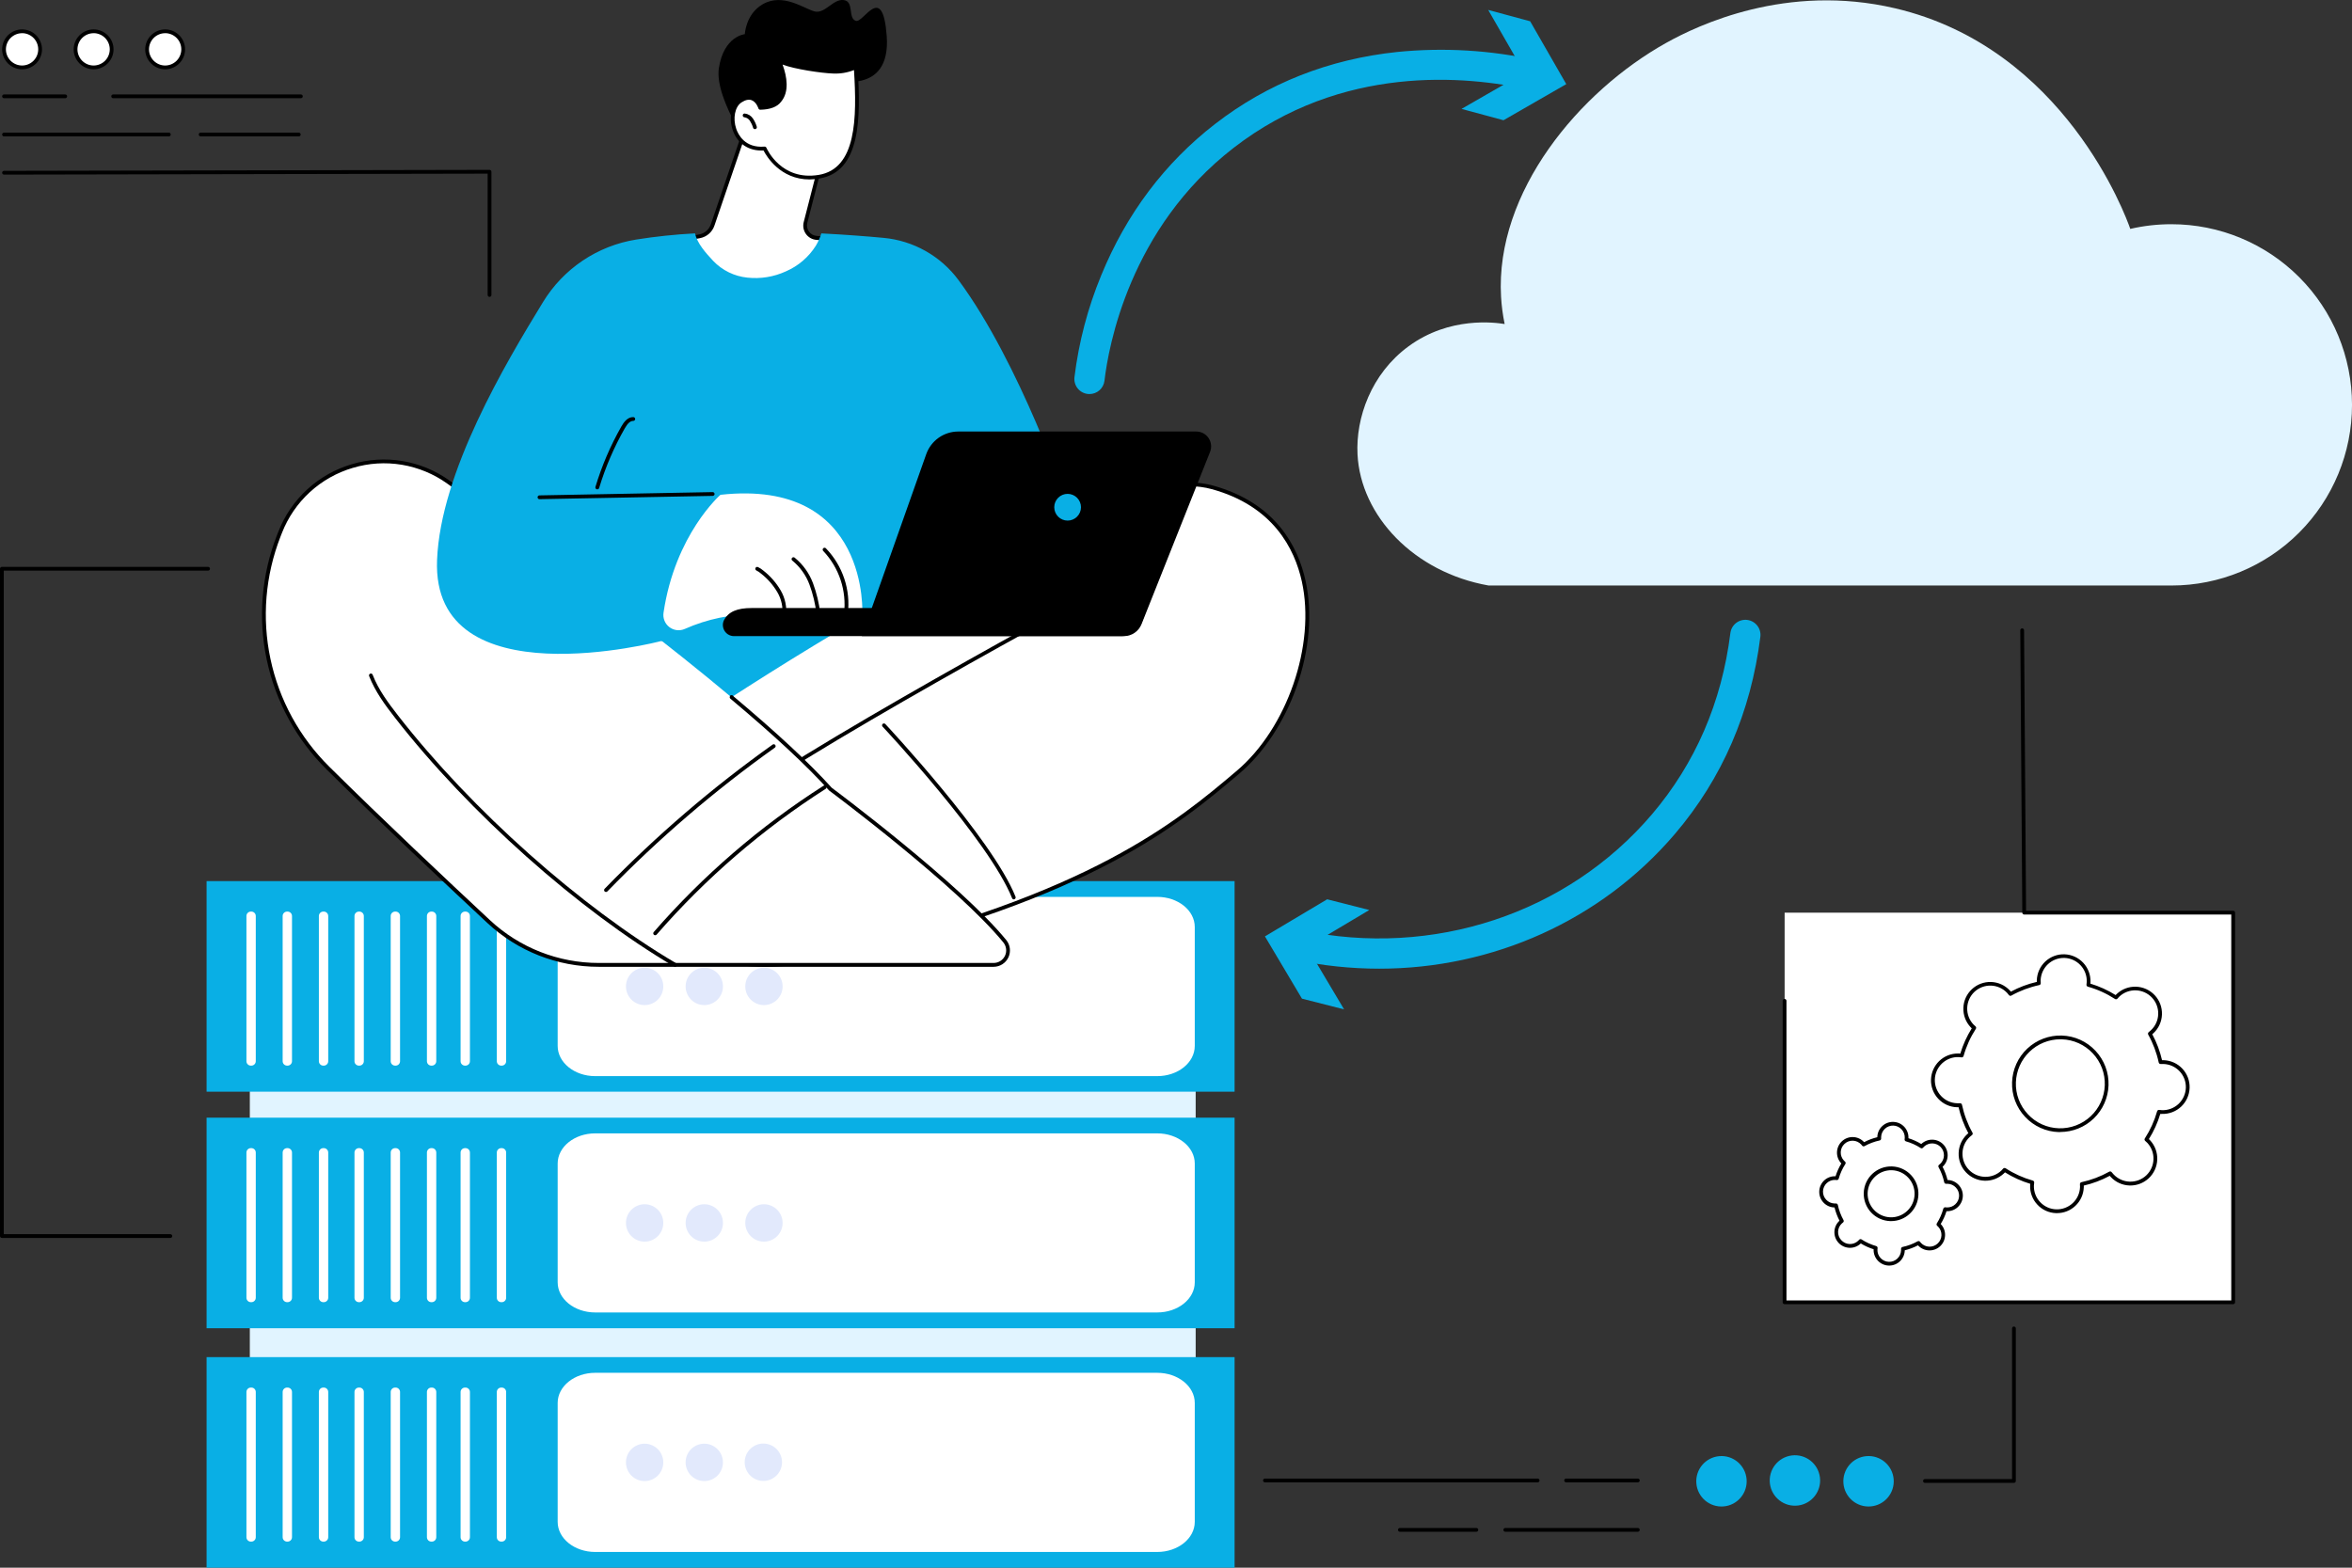 <svg width="711" height="474" viewBox="0 0 711 474" fill="none" xmlns="http://www.w3.org/2000/svg">
<rect x="0" y="0" width="711" height="474" fill="#333333" stroke="none"/>
<g clip-path="url(#clip0_61_1457)">
<path d="M425.796 104.713C438.252 95.572 452.044 97.52 454.852 97.972C454.286 95.249 453.921 92.488 453.762 89.711C451.964 58.05 477.38 27.622 503.737 12.934C513.227 7.644 540.058 -5.205 572.908 2.514C624.145 14.551 642.679 65.471 643.974 69.207C648.064 68.259 652.25 67.785 656.448 67.796C670.918 67.796 684.795 73.551 695.026 83.794C705.258 94.038 711.006 107.931 711.006 122.418C711.005 136.903 705.255 150.795 695.024 161.037C684.793 171.28 670.917 177.034 656.448 177.034H449.996C427.399 173.035 411.307 155.936 410.371 137.369C409.824 126.394 414.446 113.026 425.796 104.713Z" fill="#E1F4FF"/>
<path d="M361.446 323.303H75.522V453.273H361.446V323.303Z" fill="#E1F4FF"/>
<path d="M373.212 266.407H62.449V330.078H373.212V266.407Z" fill="#09AFE5"/>
<path d="M349.817 271.178H179.93C173.653 271.178 168.58 275.257 168.58 280.284V316.236C168.58 321.269 173.658 325.377 179.93 325.377H349.817C356.093 325.377 361.172 321.298 361.172 316.236V280.284C361.172 275.24 356.088 271.178 349.817 271.178Z" fill="white"/>
<path d="M194.869 303.896C197.985 303.896 200.512 301.366 200.512 298.246C200.512 295.125 197.985 292.596 194.869 292.596C191.752 292.596 189.225 295.125 189.225 298.246C189.225 301.366 191.752 303.896 194.869 303.896Z" fill="#E2E9FC"/>
<path d="M212.906 303.896C216.023 303.896 218.55 301.366 218.55 298.246C218.55 295.125 216.023 292.596 212.906 292.596C209.789 292.596 207.263 295.125 207.263 298.246C207.263 301.366 209.789 303.896 212.906 303.896Z" fill="#E2E9FC"/>
<path d="M230.938 303.896C234.055 303.896 236.581 301.366 236.581 298.246C236.581 295.125 234.055 292.596 230.938 292.596C227.821 292.596 225.294 295.125 225.294 298.246C225.294 301.366 227.821 303.896 230.938 303.896Z" fill="#E2E9FC"/>
<path d="M75.984 275.623H75.83C75.093 275.623 74.495 276.222 74.495 276.96V320.864C74.495 321.602 75.093 322.201 75.83 322.201H75.984C76.722 322.201 77.32 321.602 77.32 320.864V276.96C77.32 276.222 76.722 275.623 75.984 275.623Z" fill="white"/>
<path d="M86.935 275.623H86.781C86.043 275.623 85.446 276.222 85.446 276.96V320.864C85.446 321.602 86.043 322.201 86.781 322.201H86.935C87.672 322.201 88.27 321.602 88.27 320.864V276.96C88.27 276.222 87.672 275.623 86.935 275.623Z" fill="white"/>
<path d="M97.885 275.623H97.731C96.994 275.623 96.396 276.222 96.396 276.96V320.864C96.396 321.602 96.994 322.201 97.731 322.201H97.885C98.623 322.201 99.22 321.602 99.22 320.864V276.96C99.22 276.222 98.623 275.623 97.885 275.623Z" fill="white"/>
<path d="M108.647 275.623H108.493C107.756 275.623 107.158 276.222 107.158 276.96V320.864C107.158 321.602 107.756 322.201 108.493 322.201H108.647C109.384 322.201 109.982 321.602 109.982 320.864V276.96C109.982 276.222 109.384 275.623 108.647 275.623Z" fill="white"/>
<path d="M119.597 275.623H119.443C118.706 275.623 118.108 276.222 118.108 276.96V320.864C118.108 321.602 118.706 322.201 119.443 322.201H119.597C120.335 322.201 120.933 321.602 120.933 320.864V276.96C120.933 276.222 120.335 275.623 119.597 275.623Z" fill="white"/>
<path d="M130.548 275.623H130.394C129.656 275.623 129.058 276.222 129.058 276.96V320.864C129.058 321.602 129.656 322.201 130.394 322.201H130.548C131.285 322.201 131.883 321.602 131.883 320.864V276.96C131.883 276.222 131.285 275.623 130.548 275.623Z" fill="white"/>
<path d="M140.722 275.623H140.568C139.83 275.623 139.233 276.222 139.233 276.96V320.864C139.233 321.602 139.83 322.201 140.568 322.201H140.722C141.459 322.201 142.057 321.602 142.057 320.864V276.96C142.057 276.222 141.459 275.623 140.722 275.623Z" fill="white"/>
<path d="M151.672 275.623H151.518C150.781 275.623 150.183 276.222 150.183 276.96V320.864C150.183 321.602 150.781 322.201 151.518 322.201H151.672C152.41 322.201 153.008 321.602 153.008 320.864V276.96C153.008 276.222 152.41 275.623 151.672 275.623Z" fill="white"/>
<path d="M373.212 337.934H62.449V401.605H373.212V337.934Z" fill="#09AFE5"/>
<path d="M349.817 342.682H179.93C173.653 342.682 168.58 346.761 168.58 351.822V387.723C168.58 392.75 173.658 396.829 179.93 396.829H349.817C356.093 396.829 361.172 392.75 361.172 387.723V351.794C361.172 346.761 356.088 342.682 349.817 342.682Z" fill="white"/>
<path d="M194.869 375.416C197.985 375.416 200.512 372.887 200.512 369.766C200.512 366.646 197.985 364.116 194.869 364.116C191.752 364.116 189.225 366.646 189.225 369.766C189.225 372.887 191.752 375.416 194.869 375.416Z" fill="#E2E9FC"/>
<path d="M212.906 375.416C216.023 375.416 218.55 372.887 218.55 369.766C218.55 366.646 216.023 364.116 212.906 364.116C209.789 364.116 207.263 366.646 207.263 369.766C207.263 372.887 209.789 375.416 212.906 375.416Z" fill="#E2E9FC"/>
<path d="M230.938 375.416C234.055 375.416 236.581 372.887 236.581 369.766C236.581 366.646 234.055 364.116 230.938 364.116C227.821 364.116 225.294 366.646 225.294 369.766C225.294 372.887 227.821 375.416 230.938 375.416Z" fill="#E2E9FC"/>
<path d="M75.984 347.144H75.83C75.093 347.144 74.495 347.742 74.495 348.48V392.385C74.495 393.123 75.093 393.721 75.83 393.721H75.984C76.722 393.721 77.32 393.123 77.32 392.385V348.48C77.32 347.742 76.722 347.144 75.984 347.144Z" fill="white"/>
<path d="M86.935 347.144H86.781C86.043 347.144 85.446 347.742 85.446 348.48V392.385C85.446 393.123 86.043 393.721 86.781 393.721H86.935C87.672 393.721 88.27 393.123 88.27 392.385V348.48C88.27 347.742 87.672 347.144 86.935 347.144Z" fill="white"/>
<path d="M97.885 347.144H97.731C96.994 347.144 96.396 347.742 96.396 348.48V392.385C96.396 393.123 96.994 393.721 97.731 393.721H97.885C98.623 393.721 99.22 393.123 99.22 392.385V348.48C99.22 347.742 98.623 347.144 97.885 347.144Z" fill="white"/>
<path d="M108.647 347.144H108.493C107.756 347.144 107.158 347.742 107.158 348.48V392.385C107.158 393.123 107.756 393.721 108.493 393.721H108.647C109.384 393.721 109.982 393.123 109.982 392.385V348.48C109.982 347.742 109.384 347.144 108.647 347.144Z" fill="white"/>
<path d="M119.597 347.144H119.443C118.706 347.144 118.108 347.742 118.108 348.48V392.385C118.108 393.123 118.706 393.721 119.443 393.721H119.597C120.335 393.721 120.933 393.123 120.933 392.385V348.48C120.933 347.742 120.335 347.144 119.597 347.144Z" fill="white"/>
<path d="M130.548 347.144H130.394C129.656 347.144 129.058 347.742 129.058 348.48V392.385C129.058 393.123 129.656 393.721 130.394 393.721H130.548C131.285 393.721 131.883 393.123 131.883 392.385V348.48C131.883 347.742 131.285 347.144 130.548 347.144Z" fill="white"/>
<path d="M140.722 347.144H140.568C139.83 347.144 139.233 347.742 139.233 348.48V392.385C139.233 393.123 139.83 393.721 140.568 393.721H140.722C141.459 393.721 142.057 393.123 142.057 392.385V348.48C142.057 347.742 141.459 347.144 140.722 347.144Z" fill="white"/>
<path d="M151.672 347.144H151.518C150.781 347.144 150.183 347.742 150.183 348.48V392.385C150.183 393.123 150.781 393.721 151.518 393.721H151.672C152.41 393.721 153.008 393.123 153.008 392.385V348.48C153.008 347.742 152.41 347.144 151.672 347.144Z" fill="white"/>
<path d="M373.212 410.329H62.449V474H373.212V410.329Z" fill="#09AFE5"/>
<path d="M349.817 415.076H179.93C173.653 415.076 168.58 419.155 168.58 424.188V460.14C168.58 465.168 173.658 469.247 179.93 469.247H349.817C356.093 469.247 361.172 465.168 361.172 460.14V424.188C361.172 419.144 356.088 415.076 349.817 415.076Z" fill="white"/>
<path d="M197.027 447.38C199.906 446.186 201.274 442.881 200.081 439.998C198.888 437.115 195.587 435.746 192.707 436.94C189.828 438.134 188.46 441.44 189.653 444.323C190.846 447.206 194.147 448.575 197.027 447.38Z" fill="#E2E9FC"/>
<path d="M215.061 447.379C217.941 446.185 219.308 442.88 218.115 439.997C216.923 437.114 213.622 435.745 210.742 436.939C207.862 438.133 206.495 441.439 207.688 444.322C208.88 447.205 212.182 448.574 215.061 447.379Z" fill="#E2E9FC"/>
<path d="M236.251 443.416C236.967 440.379 235.088 437.336 232.055 436.619C229.021 435.902 225.982 437.783 225.266 440.82C224.55 443.857 226.428 446.9 229.462 447.617C232.495 448.334 235.535 446.453 236.251 443.416Z" fill="#E2E9FC"/>
<path d="M75.984 419.538H75.83C75.093 419.538 74.495 420.137 74.495 420.875V464.779C74.495 465.517 75.093 466.116 75.83 466.116H75.984C76.722 466.116 77.32 465.517 77.32 464.779V420.875C77.32 420.137 76.722 419.538 75.984 419.538Z" fill="white"/>
<path d="M86.935 419.538H86.781C86.043 419.538 85.446 420.137 85.446 420.875V464.779C85.446 465.517 86.043 466.116 86.781 466.116H86.935C87.672 466.116 88.27 465.517 88.27 464.779V420.875C88.27 420.137 87.672 419.538 86.935 419.538Z" fill="white"/>
<path d="M97.885 419.538H97.731C96.994 419.538 96.396 420.137 96.396 420.875V464.779C96.396 465.517 96.994 466.116 97.731 466.116H97.885C98.623 466.116 99.22 465.517 99.22 464.779V420.875C99.22 420.137 98.623 419.538 97.885 419.538Z" fill="white"/>
<path d="M108.647 419.538H108.493C107.756 419.538 107.158 420.137 107.158 420.875V464.779C107.158 465.517 107.756 466.116 108.493 466.116H108.647C109.384 466.116 109.982 465.517 109.982 464.779V420.875C109.982 420.137 109.384 419.538 108.647 419.538Z" fill="white"/>
<path d="M119.597 419.538H119.443C118.706 419.538 118.108 420.137 118.108 420.875V464.779C118.108 465.517 118.706 466.116 119.443 466.116H119.597C120.335 466.116 120.933 465.517 120.933 464.779V420.875C120.933 420.137 120.335 419.538 119.597 419.538Z" fill="white"/>
<path d="M130.548 419.538H130.394C129.656 419.538 129.058 420.137 129.058 420.875V464.779C129.058 465.517 129.656 466.116 130.394 466.116H130.548C131.285 466.116 131.883 465.517 131.883 464.779V420.875C131.883 420.137 131.285 419.538 130.548 419.538Z" fill="white"/>
<path d="M140.722 419.538H140.568C139.83 419.538 139.233 420.137 139.233 420.875V464.779C139.233 465.517 139.83 466.116 140.568 466.116H140.722C141.459 466.116 142.057 465.517 142.057 464.779V420.875C142.057 420.137 141.459 419.538 140.722 419.538Z" fill="white"/>
<path d="M151.672 419.538H151.518C150.781 419.538 150.183 420.137 150.183 420.875V464.779C150.183 465.517 150.781 466.116 151.518 466.116H151.672C152.41 466.116 153.008 465.517 153.008 464.779V420.875C153.008 420.137 152.41 419.538 151.672 419.538Z" fill="white"/>
<path d="M251.874 24.097C251.874 24.097 269.415 29.182 268.052 10.878C266.825 -5.581 261.067 7.021 258.739 6.307C256.228 5.519 258.3 0.451 255.058 0.023C251.817 -0.406 249.421 4.268 246.237 3.451C243.052 2.634 236.696 -2.262 230.55 1.291C225.414 4.262 225.158 10.329 225.158 10.329C225.158 10.329 218.784 10.9 217.312 20.613C215.839 30.325 229.049 48.372 229.049 48.372L251.874 24.097Z" fill="black"/>
<path d="M224.781 40.648L215.428 68.036C215.137 68.9 214.624 69.672 213.94 70.274C213.255 70.876 212.424 71.286 211.531 71.463L207.365 72.275C207.365 72.275 218.207 95.818 236.467 91.876C254.727 87.934 250.705 72.275 250.705 72.275L246.841 71.961C246.298 71.917 245.771 71.755 245.298 71.486C244.824 71.217 244.414 70.847 244.098 70.403C243.782 69.959 243.568 69.451 243.469 68.915C243.37 68.378 243.389 67.827 243.526 67.299L247.863 50.468C247.863 50.468 230.156 36.163 224.781 40.648Z" fill="white"/>
<path d="M232.388 92.858C216.41 92.858 206.949 72.709 206.846 72.486C206.809 72.408 206.789 72.323 206.789 72.237C206.789 72.151 206.809 72.066 206.846 71.989C206.885 71.911 206.942 71.844 207.011 71.791C207.08 71.739 207.16 71.703 207.246 71.686L211.411 70.875C212.202 70.718 212.938 70.357 213.546 69.826C214.154 69.296 214.612 68.616 214.875 67.853L224.227 40.43C224.262 40.332 224.324 40.245 224.404 40.179C230.076 35.454 247.452 49.371 248.188 49.965C248.27 50.033 248.332 50.122 248.367 50.223C248.401 50.324 248.406 50.433 248.382 50.537L244.045 67.367C243.93 67.815 243.913 68.283 243.997 68.738C244.081 69.192 244.263 69.624 244.53 70.001C244.798 70.377 245.145 70.69 245.546 70.918C245.947 71.146 246.393 71.283 246.853 71.32L250.716 71.629C250.835 71.638 250.947 71.685 251.038 71.762C251.13 71.838 251.194 71.942 251.224 72.057C251.292 72.326 252.85 78.644 249.307 84.397C246.841 88.397 242.55 91.064 236.553 92.356C235.187 92.672 233.79 92.841 232.388 92.858ZM208.21 72.663C210.133 76.411 220.439 94.721 236.325 91.287C242.031 90.059 246.054 87.551 248.342 83.86C251.155 79.29 250.482 74.234 250.208 72.806L246.784 72.526C246.159 72.476 245.551 72.289 245.005 71.98C244.459 71.67 243.987 71.244 243.623 70.732C243.259 70.219 243.011 69.633 242.896 69.014C242.782 68.396 242.804 67.759 242.961 67.15L247.195 50.657C242.202 46.657 229.432 37.894 225.266 40.996L215.965 68.224C215.641 69.18 215.071 70.033 214.311 70.696C213.551 71.359 212.63 71.809 211.64 72L208.21 72.663Z" fill="black"/>
<path d="M231.155 44.904C231.155 44.904 235.72 55.387 247.56 53.473C259.401 51.559 259.732 36.414 258.67 20.338C256.536 21.352 254.181 21.81 251.823 21.669C246.687 21.509 235.965 19.447 235.463 18.241C237.392 22.812 238.128 27.451 235.72 30.358C234.773 31.627 232.992 32.547 229.842 32.598C229.842 32.598 228.336 27.565 223.856 30.49C219.377 33.415 221.06 45.743 231.155 44.904Z" fill="white"/>
<path d="M244.724 54.256C235.868 54.256 231.691 47.207 230.812 45.498C226.367 45.733 222.909 43.447 221.505 39.351C220.227 35.615 221.1 31.604 223.537 30.016C225.032 29.039 226.39 28.771 227.617 29.216C229.129 29.788 229.9 31.279 230.225 32.022C232.65 31.919 234.345 31.244 235.252 30.022C237.757 26.994 236.456 22.075 234.927 18.476C234.897 18.407 234.881 18.332 234.88 18.256C234.878 18.181 234.893 18.106 234.921 18.036C234.949 17.966 234.99 17.902 235.043 17.848C235.096 17.794 235.16 17.751 235.229 17.722C235.368 17.663 235.525 17.662 235.666 17.718C235.806 17.775 235.918 17.885 235.977 18.025C236.724 18.882 246.51 20.921 251.829 21.087C254.097 21.22 256.363 20.782 258.419 19.813C258.502 19.769 258.594 19.746 258.688 19.746C258.781 19.746 258.873 19.769 258.956 19.813C259.037 19.86 259.106 19.926 259.156 20.006C259.205 20.085 259.235 20.176 259.241 20.27C260.245 35.512 260.263 51.943 247.652 53.977C246.685 54.148 245.706 54.242 244.724 54.256ZM231.155 44.333C231.266 44.333 231.375 44.365 231.469 44.426C231.562 44.487 231.635 44.574 231.68 44.676C231.857 45.087 236.182 54.725 247.469 52.885C258.916 51.017 259.07 35.684 258.157 21.184C256.134 21.982 253.965 22.338 251.794 22.229C248.336 22.121 240.114 20.893 236.57 19.521C237.905 23.206 238.653 27.703 236.148 30.73C235.007 32.296 232.855 33.124 229.837 33.175C229.71 33.181 229.585 33.144 229.482 33.071C229.379 32.997 229.303 32.891 229.266 32.77C229.266 32.77 228.655 30.822 227.2 30.29C226.344 29.976 225.317 30.205 224.142 30.97C222.162 32.261 221.471 35.781 222.567 38.968C223.172 40.739 225.226 44.819 231.092 44.327L231.155 44.333Z" fill="black"/>
<path d="M228.199 39.043C228.081 39.042 227.966 39.005 227.87 38.937C227.774 38.868 227.702 38.771 227.663 38.66C227.446 37.905 227.121 37.185 226.698 36.523C226.516 36.239 226.275 35.998 225.991 35.816C225.708 35.633 225.389 35.514 225.055 35.466C224.98 35.461 224.907 35.441 224.839 35.408C224.772 35.374 224.712 35.328 224.663 35.271C224.613 35.214 224.576 35.148 224.552 35.077C224.528 35.005 224.519 34.93 224.524 34.855C224.529 34.78 224.549 34.707 224.583 34.639C224.616 34.572 224.662 34.512 224.719 34.462C224.776 34.413 224.842 34.375 224.913 34.352C224.984 34.328 225.06 34.318 225.135 34.324C225.637 34.38 226.12 34.546 226.55 34.81C226.98 35.075 227.347 35.432 227.623 35.855C228.122 36.605 228.507 37.425 228.764 38.289C228.813 38.432 228.803 38.589 228.737 38.725C228.671 38.861 228.553 38.965 228.41 39.014C228.342 39.037 228.271 39.047 228.199 39.043Z" fill="black"/>
<path d="M200.313 189.888L255.663 182.941L260.953 195.596L218.087 216.499C218.087 216.499 196.849 201.846 200.313 189.888Z" fill="#09AFE5"/>
<path d="M186.515 234.095C186.515 234.095 324.606 135.877 366.422 147.343C408.237 158.809 398.788 212.728 374.199 233.529C357.081 247.989 330.039 271.098 253.563 288.945C177.088 306.792 186.515 234.095 186.515 234.095Z" fill="white"/>
<path d="M231.435 292.316C218.487 292.316 208.113 288.831 200.438 281.884C182.127 265.317 185.91 234.324 185.95 234.015C185.96 233.937 185.985 233.861 186.025 233.794C186.066 233.726 186.12 233.667 186.184 233.621C186.326 233.524 200.512 223.452 220.815 210.335C220.942 210.253 221.096 210.225 221.244 210.258C221.392 210.29 221.521 210.379 221.603 210.506C221.644 210.569 221.673 210.64 221.687 210.714C221.701 210.788 221.701 210.864 221.685 210.938C221.67 211.012 221.64 211.082 221.597 211.144C221.555 211.206 221.5 211.259 221.437 211.3C202.487 223.538 188.877 233.118 187.051 234.409C186.737 237.346 184.198 265.631 201.208 281.039C212.581 291.322 230.15 293.801 253.432 288.374C329.422 270.664 356.002 248.166 373.589 233.29L373.829 233.09C389.11 220.161 397.766 195.007 393.544 175.817C391.352 165.888 384.847 152.965 366.273 147.886C350.376 143.527 318.654 154.559 271.994 180.679C271.929 180.715 271.857 180.738 271.782 180.747C271.708 180.755 271.632 180.749 271.56 180.728C271.488 180.708 271.421 180.673 271.362 180.626C271.304 180.58 271.255 180.522 271.218 180.456C271.182 180.39 271.159 180.318 271.15 180.244C271.142 180.169 271.148 180.094 271.169 180.021C271.189 179.949 271.224 179.882 271.271 179.823C271.318 179.764 271.375 179.715 271.441 179.679C318.369 153.399 350.381 142.345 366.576 146.784C385.703 152.034 392.402 165.334 394.656 175.566C396.796 185.278 395.843 196.658 391.974 207.61C388.197 218.304 382.011 227.662 374.564 233.958L374.325 234.164C356.635 249.109 329.947 271.704 253.695 289.488C246.405 291.272 238.938 292.221 231.435 292.316Z" fill="black"/>
<path d="M306.477 271.938C306.364 271.937 306.254 271.902 306.16 271.838C306.067 271.774 305.994 271.683 305.952 271.578C298.962 254.091 267.15 220.053 266.807 219.71C266.701 219.603 266.642 219.458 266.642 219.307C266.642 219.156 266.701 219.011 266.807 218.904C266.86 218.851 266.924 218.808 266.993 218.779C267.063 218.75 267.137 218.735 267.213 218.735C267.288 218.735 267.363 218.75 267.432 218.779C267.502 218.808 267.565 218.851 267.618 218.904C267.937 219.247 299.921 253.445 306.991 271.132C307.047 271.273 307.046 271.429 306.987 271.569C306.928 271.708 306.817 271.818 306.677 271.875C306.615 271.908 306.547 271.929 306.477 271.938Z" fill="black"/>
<path d="M216.576 247.652C216.492 247.652 216.409 247.634 216.333 247.598C216.257 247.563 216.19 247.511 216.136 247.447C216.088 247.389 216.051 247.323 216.028 247.251C216.006 247.18 215.997 247.104 216.004 247.03C216.01 246.955 216.031 246.882 216.065 246.815C216.1 246.749 216.147 246.689 216.205 246.641C237.364 228.874 333.029 177.331 333.987 176.811C334.054 176.775 334.126 176.753 334.201 176.745C334.276 176.737 334.352 176.745 334.424 176.767C334.496 176.788 334.564 176.824 334.622 176.872C334.68 176.92 334.728 176.979 334.763 177.046C334.834 177.179 334.849 177.335 334.805 177.48C334.762 177.624 334.663 177.745 334.53 177.817C333.565 178.337 238.008 229.805 216.941 247.515C216.839 247.602 216.71 247.651 216.576 247.652Z" fill="black"/>
<path d="M303.727 284.615C304.25 285.255 304.581 286.031 304.682 286.852C304.783 287.672 304.65 288.505 304.298 289.254C303.945 289.996 303.39 290.624 302.696 291.065C302.003 291.506 301.199 291.741 300.378 291.744H181.008C168.644 291.739 156.741 287.044 147.695 278.605C134.85 266.607 115.478 248.394 99.146 232.227C90.096 223.262 83.864 211.841 81.219 199.373C78.575 186.904 79.633 173.933 84.264 162.06C84.401 161.7 84.544 161.34 84.686 160.974C86.553 156.208 89.479 151.929 93.243 148.463C97.007 144.998 101.511 142.436 106.411 140.973C111.312 139.51 116.481 139.184 121.526 140.019C126.571 140.855 131.36 142.83 135.529 145.795C171.479 171.406 228.433 213.488 251.007 238.637C251.007 238.614 289.564 267.276 303.727 284.615Z" fill="white"/>
<path d="M300.378 292.316H181.008C168.501 292.331 156.455 287.589 147.307 279.05C134.097 266.739 114.947 248.697 98.741 232.655C89.598 223.608 83.303 212.076 80.635 199.486C77.967 186.896 79.042 173.799 83.728 161.814L84.156 160.734C86.048 155.871 89.028 151.506 92.869 147.977C96.709 144.447 101.306 141.846 106.308 140.373C111.282 138.878 116.532 138.543 121.655 139.396C126.778 140.249 131.637 142.266 135.86 145.292C152.003 156.792 175.913 174.137 198.104 191.487C198.223 191.581 198.3 191.717 198.318 191.867C198.336 192.017 198.294 192.168 198.201 192.287C198.108 192.406 197.971 192.483 197.822 192.501C197.672 192.519 197.521 192.477 197.402 192.384C175.222 175.051 151.336 157.718 135.204 146.223C131.123 143.298 126.425 141.348 121.473 140.524C116.521 139.7 111.446 140.023 106.639 141.47C101.804 142.894 97.359 145.408 93.647 148.82C89.934 152.232 87.053 156.45 85.223 161.151L84.801 162.231C80.197 174.005 79.14 186.872 81.761 199.241C84.383 211.61 90.568 222.939 99.552 231.827C115.746 247.857 134.885 265.887 148.089 278.193C157.026 286.537 168.794 291.17 181.014 291.156H300.378C301.095 291.154 301.796 290.949 302.402 290.565C303.008 290.181 303.493 289.633 303.801 288.985C304.108 288.336 304.225 287.613 304.138 286.9C304.051 286.187 303.764 285.514 303.311 284.957C289.359 267.87 251.081 239.345 250.693 239.059L250.607 238.979C244.034 231.655 234.002 222.32 220.787 211.237C220.729 211.189 220.682 211.13 220.648 211.063C220.613 210.996 220.592 210.923 220.586 210.849C220.579 210.774 220.588 210.698 220.611 210.627C220.633 210.555 220.67 210.489 220.718 210.432C220.766 210.374 220.826 210.327 220.892 210.292C220.959 210.258 221.032 210.237 221.106 210.23C221.181 210.224 221.256 210.232 221.328 210.255C221.399 210.278 221.466 210.315 221.523 210.363C234.75 221.463 244.81 230.815 251.418 238.174C252.964 239.316 290.374 267.31 304.195 284.232C304.783 284.957 305.155 285.834 305.268 286.762C305.381 287.69 305.231 288.63 304.834 289.476C304.435 290.322 303.804 291.038 303.016 291.54C302.227 292.043 301.312 292.312 300.378 292.316Z" fill="black"/>
<path d="M204.09 292.316C203.99 292.316 203.891 292.291 203.805 292.241C174.874 275.199 141.772 245.703 119.472 217.099C116.476 213.254 113.4 209.1 111.586 204.421C111.532 204.28 111.536 204.124 111.597 203.986C111.658 203.848 111.771 203.739 111.911 203.684C112.052 203.63 112.208 203.634 112.346 203.695C112.484 203.756 112.592 203.869 112.647 204.01C114.41 208.58 117.429 212.62 120.373 216.396C142.593 244.898 175.564 274.28 204.381 291.236C204.446 291.274 204.503 291.324 204.548 291.384C204.594 291.444 204.627 291.512 204.646 291.584C204.665 291.657 204.67 291.733 204.659 291.807C204.649 291.882 204.624 291.954 204.586 292.018C204.538 292.108 204.466 292.182 204.378 292.235C204.291 292.287 204.191 292.315 204.09 292.316Z" fill="black"/>
<path d="M198.047 282.77C197.908 282.77 197.774 282.719 197.67 282.627C197.556 282.528 197.486 282.387 197.475 282.236C197.465 282.085 197.514 281.936 197.614 281.821C212.529 264.684 229.824 249.78 248.97 237.563C249.097 237.481 249.251 237.454 249.399 237.486C249.547 237.518 249.675 237.607 249.757 237.734C249.797 237.798 249.825 237.868 249.837 237.942C249.85 238.016 249.848 238.092 249.832 238.165C249.815 238.238 249.785 238.308 249.742 238.369C249.698 238.43 249.644 238.483 249.58 238.523C230.526 250.693 213.316 265.538 198.475 282.604C198.419 282.66 198.352 282.703 198.278 282.732C198.205 282.76 198.126 282.773 198.047 282.77Z" fill="black"/>
<path d="M183.182 269.693C183.033 269.694 182.89 269.636 182.783 269.533C182.676 269.426 182.617 269.281 182.617 269.13C182.617 268.979 182.676 268.834 182.783 268.727C198.358 252.686 215.356 238.094 233.568 225.132C233.63 225.088 233.699 225.057 233.773 225.04C233.846 225.023 233.922 225.021 233.996 225.034C234.071 225.046 234.142 225.074 234.205 225.114C234.269 225.154 234.324 225.207 234.367 225.269C234.454 225.392 234.488 225.545 234.463 225.694C234.437 225.843 234.353 225.976 234.23 226.063C216.076 238.985 199.131 253.53 183.604 269.522C183.55 269.578 183.484 269.622 183.411 269.651C183.339 269.681 183.261 269.695 183.182 269.693Z" fill="black"/>
<path d="M289.764 84.7C287.096 81.09 283.696 78.086 279.787 75.883C275.878 73.681 271.548 72.33 267.081 71.92C261.946 71.44 255.481 70.938 248.285 70.572C247.888 71.882 247.328 73.137 246.619 74.308C244.458 77.73 241.318 80.421 237.609 82.032C233.954 83.718 229.911 84.377 225.911 83.94C221.989 83.538 218.338 81.752 215.611 78.901C213.414 76.531 210.778 73.668 210.104 70.561C204.141 70.873 198.199 71.498 192.301 72.434C186.521 73.36 181.011 75.53 176.15 78.795C171.289 82.059 167.194 86.341 164.146 91.344C152.808 109.866 133.173 142.801 132.123 169.304C130.411 212.008 199.679 193.869 199.679 193.869L277.455 186.717L322.535 151.799C322.535 151.799 308.509 110.071 289.764 84.7Z" fill="#09AFE5"/>
<path d="M200.581 185.261C200.459 186.078 200.559 186.913 200.87 187.678C201.18 188.444 201.69 189.112 202.347 189.612C203.003 190.113 203.782 190.428 204.601 190.525C205.421 190.622 206.251 190.497 207.006 190.162C213.794 187.152 221.147 185.632 228.57 185.706L260.673 186.026C260.673 186.026 263.179 144.601 217.791 149.606C217.791 149.606 204.09 161.54 200.581 185.261Z" fill="white"/>
<path d="M237.038 186.763H236.958C236.883 186.753 236.812 186.727 236.747 186.689C236.682 186.65 236.625 186.599 236.58 186.539C236.535 186.478 236.502 186.409 236.484 186.336C236.466 186.263 236.462 186.187 236.473 186.112C236.763 183.65 236.238 181.162 234.978 179.028C233.697 176.859 232.018 174.952 230.031 173.406C229.622 173.043 229.165 172.737 228.673 172.498C228.604 172.468 228.541 172.425 228.489 172.371C228.436 172.317 228.395 172.253 228.368 172.183C228.34 172.112 228.327 172.038 228.328 171.962C228.329 171.887 228.346 171.813 228.376 171.744C228.406 171.675 228.45 171.613 228.504 171.561C228.558 171.509 228.622 171.469 228.692 171.442C228.762 171.415 228.837 171.402 228.912 171.403C228.987 171.405 229.061 171.422 229.129 171.452C229.717 171.734 230.264 172.093 230.756 172.521C232.851 174.159 234.62 176.176 235.971 178.468C237.355 180.822 237.929 183.566 237.603 186.278C237.583 186.413 237.514 186.536 237.411 186.625C237.307 186.714 237.175 186.763 237.038 186.763Z" fill="black"/>
<path d="M247.406 186.163C247.268 186.165 247.134 186.116 247.029 186.025C246.924 185.935 246.855 185.809 246.835 185.672C246.478 182.625 245.762 179.632 244.701 176.754C243.648 173.918 241.857 171.415 239.514 169.504C239.394 169.413 239.315 169.277 239.295 169.127C239.275 168.977 239.314 168.825 239.406 168.705C239.452 168.645 239.509 168.594 239.574 168.557C239.64 168.519 239.712 168.495 239.787 168.485C239.862 168.476 239.937 168.481 240.01 168.501C240.083 168.521 240.151 168.555 240.211 168.602C242.719 170.64 244.638 173.312 245.768 176.343C246.861 179.306 247.6 182.387 247.971 185.524C247.992 185.674 247.953 185.826 247.862 185.947C247.771 186.068 247.636 186.148 247.486 186.169L247.406 186.163Z" fill="black"/>
<path d="M255.72 186.163H255.652C255.577 186.154 255.504 186.131 255.438 186.094C255.372 186.057 255.314 186.008 255.267 185.948C255.22 185.889 255.186 185.82 255.166 185.747C255.145 185.674 255.14 185.598 255.15 185.523C255.552 182.101 255.198 178.633 254.114 175.363C253.029 172.093 251.24 169.102 248.873 166.602C248.762 166.499 248.696 166.357 248.689 166.206C248.683 166.055 248.737 165.908 248.839 165.796C248.89 165.741 248.951 165.696 249.02 165.664C249.088 165.633 249.162 165.615 249.238 165.613C249.313 165.61 249.388 165.622 249.459 165.649C249.529 165.675 249.594 165.716 249.649 165.768C252.171 168.375 254.076 171.516 255.225 174.959C256.373 178.402 256.736 182.059 256.285 185.66C256.268 185.798 256.202 185.926 256.098 186.019C255.994 186.111 255.86 186.162 255.72 186.163Z" fill="black"/>
<path d="M339.077 192.339H221.968C221.271 192.351 220.587 192.151 220.005 191.768C219.375 191.341 218.906 190.715 218.676 189.989C218.445 189.264 218.465 188.481 218.732 187.769C220.113 184.866 222.967 183.844 227.189 183.844H346.764L345.212 188.066C344.747 189.32 343.91 190.401 342.814 191.165C341.717 191.929 340.413 192.339 339.077 192.339Z" fill="black"/>
<path d="M339.751 192.338C340.896 192.341 342.016 191.999 342.964 191.356C343.913 190.713 344.646 189.799 345.069 188.734L365.8 136.626C366.069 135.944 366.169 135.207 366.089 134.478C366.01 133.749 365.754 133.051 365.343 132.444C364.933 131.836 364.381 131.339 363.734 130.995C363.087 130.652 362.366 130.472 361.634 130.473H289.65C287.531 130.479 285.465 131.141 283.736 132.368C282.008 133.595 280.701 135.328 279.994 137.328L260.536 192.338H339.751Z" fill="black"/>
<path d="M318.695 153.365C318.695 153.896 318.799 154.422 319.002 154.912C319.205 155.403 319.503 155.848 319.878 156.223C320.253 156.598 320.699 156.896 321.189 157.098C321.679 157.301 322.204 157.405 322.735 157.404C323.265 157.405 323.79 157.301 324.28 157.098C324.77 156.896 325.216 156.598 325.591 156.223C325.966 155.848 326.264 155.403 326.467 154.912C326.67 154.422 326.774 153.896 326.774 153.365C326.774 152.292 326.349 151.264 325.591 150.505C324.834 149.746 323.806 149.32 322.735 149.32C321.663 149.32 320.636 149.746 319.878 150.505C319.12 151.264 318.695 152.292 318.695 153.365Z" fill="#09AFE5"/>
<path d="M163.079 150.926C162.928 150.926 162.783 150.866 162.676 150.758C162.569 150.651 162.509 150.506 162.509 150.354C162.509 150.203 162.569 150.058 162.676 149.95C162.783 149.843 162.928 149.783 163.079 149.783L215.44 148.789C215.591 148.789 215.736 148.849 215.843 148.956C215.95 149.064 216.01 149.209 216.01 149.36C216.01 149.512 215.95 149.657 215.843 149.764C215.736 149.871 215.591 149.932 215.44 149.932L163.079 150.926Z" fill="black"/>
<path d="M180.546 147.955C180.49 147.954 180.434 147.944 180.381 147.926C180.236 147.883 180.115 147.784 180.044 147.651C179.972 147.518 179.956 147.363 179.998 147.218C181.92 140.844 184.554 134.708 187.85 128.925C188.552 127.691 189.699 126.069 191.439 126.114C191.591 126.114 191.736 126.174 191.843 126.282C191.95 126.389 192.01 126.534 192.01 126.686C192.01 126.837 191.95 126.982 191.843 127.09C191.736 127.197 191.591 127.257 191.439 127.257C190.555 127.257 189.762 127.942 188.877 129.496C185.619 135.2 183.015 141.254 181.117 147.544C181.081 147.666 181.006 147.773 180.902 147.848C180.799 147.922 180.673 147.96 180.546 147.955Z" fill="black"/>
<path d="M416.939 292.887C408.405 292.884 399.895 291.99 391.547 290.219C390.96 290.094 390.403 289.856 389.908 289.516C389.414 289.176 388.991 288.742 388.664 288.238C388.337 287.735 388.112 287.172 388.003 286.581C387.893 285.991 387.901 285.385 388.026 284.797C388.277 283.612 388.987 282.574 390.002 281.913C391.016 281.252 392.251 281.022 393.435 281.272C433.168 289.687 473.751 276.268 499.349 246.252C512.474 230.827 520.462 212.391 523.087 191.407C523.161 190.811 523.352 190.236 523.648 189.714C523.944 189.192 524.34 188.734 524.814 188.365C525.287 187.996 525.828 187.724 526.406 187.565C526.984 187.406 527.588 187.362 528.183 187.437C528.778 187.511 529.353 187.702 529.874 187.998C530.395 188.295 530.853 188.691 531.221 189.165C531.59 189.639 531.861 190.18 532.02 190.759C532.179 191.338 532.223 191.943 532.149 192.538C529.296 215.316 520.616 235.386 506.294 252.176C483.994 278.319 451.24 292.887 416.939 292.887Z" fill="#09AFE5"/>
<path d="M413.932 275.148L395.113 286.352L406.314 305.187L393.578 301.948L382.382 283.118L401.196 271.909L413.932 275.148Z" fill="#09AFE5"/>
<path d="M329.337 119.144C329.16 119.144 328.983 119.144 328.8 119.116C327.599 118.972 326.503 118.358 325.754 117.407C325.005 116.455 324.664 115.245 324.806 114.042C326.103 103.45 328.827 93.082 332.903 83.221C340.515 64.654 352.099 49.257 367.329 37.471C383.175 25.206 401.709 17.882 422.406 15.711C436.451 14.308 450.63 15.155 464.409 18.219C465.591 18.481 466.621 19.202 467.271 20.224C467.922 21.247 468.141 22.485 467.879 23.669C467.617 24.852 466.896 25.883 465.876 26.534C464.855 27.186 463.617 27.404 462.435 27.142C443.034 22.835 405.624 19.384 372.915 44.704C341.48 69.03 335.088 104.747 333.879 115.116C333.746 116.228 333.21 117.253 332.373 117.995C331.535 118.738 330.455 119.146 329.337 119.144Z" fill="#09AFE5"/>
<path d="M441.813 32.929L460.797 22.006L449.876 3.005L462.561 6.433L473.477 25.434L454.503 36.357L441.813 32.929Z" fill="#09AFE5"/>
<path d="M51.499 374.302H0.571C0.419 374.302 0.274 374.242 0.167 374.135C0.06 374.028 0 373.883 0 373.731V171.966C0 171.814 0.06 171.669 0.167 171.562C0.274 171.455 0.419 171.395 0.571 171.395H62.9C63.051 171.395 63.197 171.455 63.303 171.562C63.411 171.669 63.471 171.814 63.471 171.966C63.471 172.117 63.411 172.263 63.303 172.37C63.197 172.477 63.051 172.537 62.9 172.537H1.141V373.16H51.499C51.65 373.16 51.795 373.22 51.902 373.327C52.01 373.434 52.07 373.58 52.07 373.731C52.07 373.883 52.01 374.028 51.902 374.135C51.795 374.242 51.65 374.302 51.499 374.302Z" fill="black"/>
<path d="M147.986 89.762C147.835 89.762 147.69 89.702 147.583 89.595C147.476 89.488 147.415 89.342 147.415 89.191V52.502L1.215 52.793C1.064 52.793 0.919 52.733 0.812 52.626C0.705 52.519 0.645 52.374 0.645 52.222C0.645 52.071 0.705 51.925 0.812 51.818C0.919 51.711 1.064 51.651 1.215 51.651L147.986 51.359C148.061 51.359 148.136 51.373 148.205 51.402C148.275 51.43 148.338 51.472 148.391 51.525C148.444 51.578 148.486 51.642 148.514 51.711C148.543 51.781 148.557 51.855 148.557 51.931V89.191C148.557 89.342 148.497 89.488 148.39 89.595C148.283 89.702 148.137 89.762 147.986 89.762Z" fill="black"/>
<path d="M90.325 41.242H60.652C60.501 41.242 60.355 41.182 60.248 41.075C60.142 40.968 60.081 40.822 60.081 40.671C60.081 40.519 60.142 40.374 60.248 40.267C60.355 40.16 60.501 40.1 60.652 40.1H90.325C90.476 40.1 90.621 40.16 90.728 40.267C90.835 40.374 90.895 40.519 90.895 40.671C90.895 40.822 90.835 40.968 90.728 41.075C90.621 41.182 90.476 41.242 90.325 41.242Z" fill="black"/>
<path d="M51.042 41.242H1.215C1.064 41.242 0.919 41.182 0.812 41.075C0.705 40.968 0.645 40.822 0.645 40.671C0.645 40.519 0.705 40.374 0.812 40.267C0.919 40.16 1.064 40.1 1.215 40.1H51.042C51.194 40.1 51.339 40.16 51.446 40.267C51.553 40.374 51.613 40.519 51.613 40.671C51.613 40.822 51.553 40.968 51.446 41.075C51.339 41.182 51.194 41.242 51.042 41.242Z" fill="black"/>
<path d="M90.958 29.696H34.203C34.052 29.696 33.907 29.636 33.8 29.529C33.693 29.422 33.633 29.276 33.633 29.125C33.633 28.974 33.693 28.828 33.8 28.721C33.907 28.614 34.052 28.554 34.203 28.554H90.958C91.109 28.554 91.254 28.614 91.361 28.721C91.468 28.828 91.528 28.974 91.528 29.125C91.528 29.276 91.468 29.422 91.361 29.529C91.254 29.636 91.109 29.696 90.958 29.696Z" fill="black"/>
<path d="M19.721 29.696H1.215C1.064 29.696 0.919 29.636 0.812 29.529C0.705 29.422 0.645 29.276 0.645 29.125C0.645 28.974 0.705 28.828 0.812 28.721C0.919 28.614 1.064 28.554 1.215 28.554H19.721C19.872 28.554 20.017 28.614 20.124 28.721C20.231 28.828 20.291 28.974 20.291 29.125C20.291 29.276 20.231 29.422 20.124 29.529C20.017 29.636 19.872 29.696 19.721 29.696Z" fill="black"/>
<path d="M6.698 20.613C9.711 20.61 12.151 18.165 12.148 15.152C12.144 12.138 9.699 9.698 6.687 9.701C3.674 9.704 1.234 12.15 1.237 15.163C1.24 18.176 3.685 20.616 6.698 20.613Z" fill="white"/>
<path d="M6.671 20.95C5.074 20.948 3.543 20.313 2.413 19.183C1.284 18.053 0.648 16.521 0.645 14.923C0.648 13.324 1.284 11.792 2.413 10.662C3.543 9.532 5.074 8.897 6.671 8.896C8.268 8.896 9.8 9.53 10.929 10.661C12.059 11.791 12.695 13.324 12.697 14.923C12.693 16.521 12.057 18.053 10.928 19.183C9.798 20.313 8.267 20.948 6.671 20.95ZM6.671 10.038C5.376 10.038 4.135 10.553 3.219 11.468C2.303 12.384 1.788 13.627 1.786 14.923C1.789 16.218 2.305 17.46 3.22 18.375C4.136 19.291 5.377 19.806 6.671 19.807C7.965 19.806 9.205 19.291 10.121 18.375C11.036 17.46 11.552 16.218 11.555 14.923C11.556 14.28 11.43 13.643 11.185 13.05C10.94 12.456 10.58 11.916 10.126 11.461C9.673 11.006 9.134 10.646 8.541 10.399C7.948 10.153 7.313 10.027 6.671 10.027V10.038Z" fill="black"/>
<path d="M28.33 20.625C31.343 20.622 33.783 18.176 33.78 15.163C33.777 12.15 31.332 9.71 28.319 9.713C25.306 9.716 22.866 12.161 22.869 15.175C22.873 18.188 25.318 20.628 28.33 20.625Z" fill="white"/>
<path d="M28.297 20.95C26.701 20.948 25.17 20.313 24.04 19.183C22.911 18.053 22.274 16.521 22.271 14.923C22.274 13.324 22.911 11.792 24.04 10.662C25.17 9.532 26.701 8.897 28.297 8.896C29.894 8.897 31.425 9.532 32.554 10.662C33.684 11.792 34.32 13.324 34.323 14.923C34.32 16.521 33.684 18.053 32.554 19.183C31.425 20.313 29.894 20.948 28.297 20.95ZM28.297 10.038C27.003 10.038 25.761 10.553 24.845 11.468C23.93 12.384 23.414 13.627 23.413 14.923C23.416 16.218 23.932 17.46 24.847 18.375C25.763 19.291 27.003 19.806 28.297 19.807C29.591 19.806 30.832 19.291 31.748 18.375C32.663 17.46 33.179 16.218 33.182 14.923C33.183 14.28 33.057 13.643 32.812 13.05C32.566 12.456 32.207 11.916 31.753 11.461C31.3 11.006 30.761 10.646 30.168 10.399C29.575 10.153 28.939 10.027 28.297 10.027V10.038Z" fill="black"/>
<path d="M49.957 20.631C52.97 20.628 55.41 18.182 55.407 15.169C55.404 12.156 52.959 9.716 49.946 9.719C46.933 9.722 44.493 12.167 44.496 15.181C44.499 18.194 46.944 20.634 49.957 20.631Z" fill="white"/>
<path d="M49.924 20.95C48.327 20.948 46.797 20.313 45.667 19.183C44.537 18.053 43.901 16.521 43.898 14.923C43.901 13.324 44.537 11.792 45.667 10.662C46.797 9.532 48.327 8.897 49.924 8.896C51.521 8.897 53.052 9.532 54.181 10.662C55.311 11.792 55.947 13.324 55.95 14.923C55.947 16.521 55.311 18.053 54.181 19.183C53.052 20.313 51.521 20.948 49.924 20.95ZM49.924 10.038C48.63 10.038 47.388 10.553 46.472 11.468C45.556 12.384 45.041 13.627 45.039 14.923C45.042 16.218 45.558 17.46 46.474 18.375C47.389 19.291 48.63 19.806 49.924 19.807C51.218 19.806 52.459 19.291 53.374 18.375C54.29 17.46 54.806 16.218 54.809 14.923C54.809 14.28 54.684 13.643 54.439 13.05C54.194 12.456 53.834 11.916 53.38 11.461C52.926 11.006 52.388 10.646 51.795 10.399C51.202 10.153 50.566 10.027 49.924 10.027V10.038Z" fill="black"/>
<path d="M539.487 393.756H675.09V275.954H539.487V393.756Z" fill="white"/>
<path d="M675.085 394.327H539.47C539.318 394.327 539.173 394.267 539.066 394.16C538.959 394.053 538.899 393.907 538.899 393.756V302.6C538.899 302.448 538.959 302.303 539.066 302.196C539.173 302.089 539.318 302.028 539.47 302.028C539.621 302.028 539.766 302.089 539.873 302.196C539.98 302.303 540.04 302.448 540.04 302.6V393.185H674.503V276.52H611.905C611.754 276.52 611.608 276.46 611.501 276.353C611.394 276.245 611.335 276.1 611.335 275.949L610.724 190.563C610.724 190.411 610.784 190.266 610.891 190.159C610.998 190.051 611.143 189.991 611.295 189.991C611.446 189.991 611.591 190.051 611.698 190.159C611.805 190.266 611.865 190.411 611.865 190.563L612.47 275.377H675.085C675.236 275.377 675.381 275.438 675.488 275.545C675.595 275.652 675.655 275.797 675.655 275.949V393.756C675.655 393.907 675.595 394.053 675.488 394.16C675.381 394.267 675.236 394.327 675.085 394.327Z" fill="black"/>
<path d="M584.304 326.406C584.239 328.409 584.972 330.355 586.34 331.818C587.709 333.28 589.602 334.138 591.602 334.204C591.908 334.221 592.215 334.221 592.521 334.204C593.163 337.218 594.254 340.118 595.756 342.808C595.507 342.983 595.269 343.174 595.043 343.379C594.319 344.057 593.737 344.871 593.328 345.775C592.919 346.678 592.692 347.654 592.659 348.645C592.627 349.637 592.791 350.625 593.14 351.554C593.489 352.482 594.017 353.333 594.695 354.056C596.065 355.518 597.958 356.376 599.958 356.441C601.959 356.506 603.904 355.774 605.366 354.405C605.588 354.194 605.794 353.965 605.993 353.737C608.578 355.411 611.397 356.689 614.359 357.53C614.311 357.833 614.28 358.138 614.267 358.444C614.203 360.447 614.935 362.394 616.304 363.856C617.672 365.318 619.565 366.177 621.566 366.242C623.566 366.305 625.509 365.571 626.969 364.202C628.43 362.832 629.287 360.938 629.354 358.935C629.36 358.628 629.349 358.321 629.32 358.016C632.333 357.373 635.232 356.281 637.92 354.776C638.094 355.027 638.285 355.265 638.491 355.49C639.168 356.215 639.981 356.798 640.883 357.207C641.786 357.617 642.761 357.844 643.751 357.877C644.741 357.909 645.728 357.746 646.655 357.396C647.583 357.046 648.432 356.517 649.155 355.839C650.615 354.469 651.471 352.574 651.536 350.572C651.602 348.57 650.871 346.624 649.504 345.161C649.294 344.939 649.071 344.729 648.836 344.533C650.508 341.945 651.785 339.123 652.625 336.158C652.927 336.206 653.232 336.236 653.538 336.249C655.538 336.312 657.481 335.578 658.942 334.208C660.402 332.839 661.26 330.945 661.327 328.942C661.391 326.939 660.659 324.993 659.291 323.53C657.922 322.068 656.029 321.21 654.028 321.144C653.722 321.135 653.415 321.147 653.11 321.178C652.468 318.162 651.378 315.26 649.875 312.569C650.125 312.395 650.363 312.204 650.588 311.997C651.311 311.319 651.894 310.505 652.303 309.602C652.712 308.698 652.939 307.722 652.971 306.731C653.004 305.739 652.84 304.751 652.491 303.823C652.142 302.894 651.613 302.044 650.936 301.32C649.566 299.858 647.673 299.001 645.672 298.935C643.672 298.87 641.727 299.602 640.265 300.971C640.044 301.184 639.837 301.409 639.643 301.646C637.06 299.966 634.237 298.687 631.272 297.852C631.32 297.548 631.35 297.24 631.363 296.932C631.395 295.941 631.232 294.953 630.882 294.025C630.533 293.096 630.004 292.246 629.327 291.523C628.649 290.799 627.835 290.216 626.933 289.807C626.03 289.398 625.055 289.172 624.065 289.14C623.075 289.107 622.088 289.27 621.16 289.619C620.233 289.968 619.383 290.497 618.66 291.175C617.936 291.853 617.353 292.667 616.944 293.571C616.535 294.474 616.308 295.45 616.276 296.441C616.27 296.748 616.282 297.055 616.31 297.361C613.298 298.003 610.399 299.095 607.711 300.6C607.538 300.35 607.347 300.113 607.14 299.892C606.463 299.168 605.65 298.584 604.747 298.175C603.845 297.765 602.87 297.538 601.88 297.505C600.889 297.473 599.903 297.636 598.975 297.986C598.048 298.336 597.199 298.865 596.475 299.543C595.752 300.221 595.169 301.035 594.76 301.939C594.351 302.843 594.124 303.818 594.092 304.81C594.059 305.801 594.223 306.79 594.572 307.718C594.921 308.646 595.45 309.497 596.127 310.221C596.339 310.442 596.564 310.649 596.8 310.843C595.123 313.431 593.844 316.256 593.006 319.224C592.704 319.171 592.399 319.14 592.093 319.133C590.097 319.067 588.157 319.795 586.697 321.158C585.237 322.521 584.377 324.408 584.304 326.406ZM608.841 327.205C608.964 323.487 610.558 319.97 613.27 317.427C615.982 314.884 619.592 313.523 623.306 313.643C625.146 313.703 626.956 314.125 628.633 314.885C630.31 315.645 631.82 316.729 633.079 318.073C634.337 319.418 635.319 320.998 635.967 322.723C636.616 324.448 636.919 326.283 636.858 328.125C636.736 331.844 635.144 335.362 632.431 337.906C629.718 340.449 626.108 341.81 622.393 341.688C620.551 341.632 618.738 341.212 617.058 340.454C615.377 339.695 613.863 338.612 612.602 337.267C611.34 335.922 610.357 334.341 609.706 332.614C609.056 330.888 608.752 329.05 608.812 327.205H608.841Z" fill="white"/>
<path d="M621.817 366.796H621.543C620.477 366.765 619.429 366.523 618.458 366.082C617.487 365.642 616.613 365.012 615.888 364.23C615.157 363.454 614.587 362.54 614.211 361.542C613.834 360.544 613.66 359.481 613.697 358.415C613.697 358.255 613.697 358.095 613.731 357.929C611.043 357.121 608.475 355.957 606.096 354.467C605.982 354.585 605.868 354.699 605.754 354.81C604.181 356.281 602.09 357.068 599.938 356.998C597.787 356.927 595.751 356.004 594.278 354.433C593.548 353.655 592.978 352.74 592.603 351.741C592.228 350.742 592.054 349.678 592.093 348.611C592.125 347.545 592.368 346.495 592.808 345.524C593.247 344.552 593.875 343.677 594.655 342.95C594.769 342.841 594.889 342.738 595.02 342.63C593.689 340.157 592.697 337.517 592.07 334.78C591.899 334.78 591.739 334.78 591.585 334.78C590.519 334.748 589.47 334.506 588.498 334.065C587.526 333.625 586.652 332.996 585.924 332.215C585.193 331.437 584.623 330.523 584.247 329.524C583.871 328.524 583.696 327.46 583.733 326.393C583.804 324.286 584.69 322.288 586.204 320.821C587.717 319.355 589.741 318.534 591.847 318.532H592.116L592.595 318.561C593.403 315.872 594.566 313.303 596.053 310.923L595.71 310.58C594.979 309.803 594.409 308.888 594.033 307.889C593.657 306.889 593.482 305.825 593.519 304.758C593.551 303.691 593.795 302.641 594.236 301.669C594.677 300.698 595.306 299.823 596.087 299.097C597.658 297.625 599.748 296.837 601.899 296.906C604.049 296.976 606.084 297.897 607.557 299.468C607.665 299.582 607.774 299.702 607.876 299.834C610.348 298.502 612.987 297.508 615.722 296.88C615.722 296.709 615.722 296.549 615.722 296.394C615.755 295.327 615.998 294.277 616.437 293.304C616.876 292.331 617.502 291.454 618.281 290.724C619.059 289.994 619.974 289.426 620.972 289.051C621.971 288.676 623.033 288.502 624.099 288.539C626.25 288.611 628.284 289.534 629.756 291.107C631.227 292.679 632.014 294.772 631.945 296.926C631.945 297.082 631.934 297.242 631.911 297.406C634.599 298.213 637.167 299.378 639.546 300.868L639.889 300.525C641.461 299.053 643.553 298.266 645.704 298.337C647.856 298.408 649.891 299.33 651.364 300.902C652.094 301.68 652.664 302.594 653.039 303.594C653.414 304.593 653.587 305.657 653.549 306.724C653.518 307.79 653.275 308.84 652.835 309.812C652.396 310.783 651.767 311.658 650.987 312.385C650.873 312.494 650.753 312.596 650.622 312.705C651.951 315.179 652.945 317.818 653.578 320.555C653.743 320.555 653.903 320.555 654.063 320.555C655.128 320.588 656.175 320.832 657.146 321.272C658.116 321.712 658.991 322.34 659.718 323.12C660.449 323.897 661.019 324.812 661.395 325.811C661.771 326.81 661.946 327.874 661.909 328.941C661.838 331.095 660.915 333.132 659.344 334.605C657.773 336.078 655.683 336.866 653.532 336.797C653.372 336.797 653.213 336.797 653.047 336.797C652.242 339.476 651.083 342.035 649.601 344.406C649.722 344.521 649.836 344.635 649.943 344.749C650.674 345.529 651.244 346.447 651.618 347.449C651.992 348.452 652.164 349.519 652.123 350.588C652.09 351.655 651.847 352.706 651.406 353.679C650.965 354.652 650.336 355.527 649.555 356.255C647.983 357.725 645.892 358.511 643.742 358.44C641.592 358.369 639.558 357.448 638.085 355.878C637.977 355.764 637.868 355.644 637.766 355.512C635.294 356.844 632.655 357.838 629.92 358.466C629.92 358.637 629.92 358.797 629.92 358.952C629.887 360.019 629.644 361.07 629.203 362.043C628.762 363.016 628.133 363.891 627.352 364.619C625.852 366.025 623.871 366.804 621.817 366.796ZM605.993 353.147C606.103 353.147 606.21 353.179 606.301 353.239C608.836 354.885 611.604 356.138 614.513 356.958C614.648 356.995 614.764 357.081 614.84 357.199C614.916 357.317 614.946 357.459 614.924 357.598C614.876 357.877 614.847 358.16 614.838 358.443C614.805 359.361 614.954 360.275 615.278 361.135C615.601 361.994 616.092 362.78 616.721 363.448C617.346 364.119 618.097 364.659 618.932 365.037C619.766 365.416 620.667 365.625 621.583 365.653C623.432 365.709 625.229 365.031 626.582 363.768C627.251 363.142 627.791 362.39 628.169 361.554C628.547 360.719 628.755 359.817 628.784 358.9C628.784 358.643 628.784 358.369 628.755 358.049C628.744 357.911 628.783 357.774 628.865 357.663C628.946 357.551 629.066 357.473 629.201 357.443C632.149 356.808 634.986 355.735 637.617 354.261C637.739 354.194 637.88 354.173 638.016 354.202C638.151 354.232 638.271 354.31 638.354 354.421C638.53 354.652 638.72 354.871 638.924 355.078C640.191 356.427 641.939 357.219 643.787 357.28C645.635 357.341 647.432 356.666 648.785 355.404C649.455 354.777 649.994 354.024 650.372 353.187C650.75 352.351 650.959 351.448 650.987 350.531C651.018 349.614 650.868 348.701 650.545 347.843C650.221 346.985 649.732 346.2 649.104 345.532C648.908 345.329 648.701 345.138 648.482 344.961C648.376 344.87 648.306 344.745 648.287 344.607C648.267 344.469 648.297 344.329 648.373 344.212C650.017 341.673 651.271 338.902 652.094 335.991C652.133 335.858 652.218 335.744 652.335 335.669C652.451 335.594 652.591 335.565 652.728 335.586C653.047 335.631 653.298 335.66 653.572 335.671C655.419 335.724 657.212 335.044 658.561 333.779C659.91 332.514 660.705 330.767 660.773 328.918C660.806 328.001 660.656 327.086 660.333 326.227C660.01 325.368 659.52 324.582 658.89 323.914C658.265 323.243 657.514 322.703 656.679 322.325C655.845 321.947 654.944 321.737 654.028 321.709C653.745 321.693 653.461 321.693 653.178 321.709C653.04 321.72 652.902 321.68 652.791 321.597C652.679 321.514 652.602 321.393 652.573 321.257C651.94 318.3 650.868 315.454 649.395 312.814C649.328 312.692 649.307 312.551 649.336 312.415C649.366 312.279 649.443 312.159 649.555 312.077C649.785 311.9 650.004 311.709 650.211 311.505C650.883 310.882 651.424 310.13 651.802 309.294C652.18 308.458 652.388 307.555 652.414 306.638C652.447 305.722 652.298 304.808 651.976 303.95C651.653 303.092 651.164 302.306 650.536 301.639C649.271 300.289 647.522 299.496 645.674 299.435C643.825 299.374 642.028 300.05 640.676 301.313C640.474 301.509 640.283 301.717 640.106 301.936C640.016 302.043 639.891 302.114 639.753 302.135C639.616 302.156 639.475 302.126 639.358 302.05C636.824 300.401 634.056 299.145 631.147 298.325C631.012 298.288 630.895 298.202 630.819 298.084C630.744 297.966 630.714 297.824 630.736 297.686C630.784 297.406 630.812 297.124 630.821 296.84C630.878 294.99 630.2 293.193 628.936 291.843C627.672 290.492 625.924 289.699 624.076 289.636C622.23 289.584 620.438 290.263 619.089 291.526C617.741 292.79 616.945 294.535 616.875 296.383C616.871 296.667 616.882 296.951 616.909 297.234C616.922 297.374 616.883 297.513 616.8 297.626C616.717 297.739 616.595 297.817 616.459 297.846C613.503 298.477 610.658 299.548 608.019 301.022C607.898 301.089 607.757 301.11 607.621 301.081C607.486 301.051 607.365 300.974 607.283 300.862C607.114 300.633 606.933 300.414 606.741 300.205C605.474 298.856 603.726 298.064 601.878 298.003C600.03 297.942 598.233 298.617 596.881 299.879C596.211 300.506 595.671 301.26 595.293 302.096C594.915 302.932 594.706 303.835 594.678 304.753C594.647 305.669 594.798 306.582 595.121 307.44C595.444 308.298 595.933 309.084 596.561 309.751C596.756 309.954 596.964 310.145 597.183 310.323C597.289 310.413 597.358 310.539 597.378 310.676C597.398 310.814 597.367 310.955 597.291 311.071C595.648 313.609 594.396 316.381 593.577 319.292C593.538 319.426 593.451 319.541 593.334 319.616C593.216 319.691 593.075 319.72 592.937 319.698C592.658 319.654 592.376 319.627 592.093 319.618C590.245 319.559 588.449 320.236 587.099 321.501C585.749 322.766 584.955 324.515 584.891 326.365C584.86 327.282 585.011 328.196 585.334 329.055C585.657 329.914 586.147 330.701 586.775 331.369C587.4 332.04 588.151 332.58 588.985 332.958C589.82 333.337 590.721 333.546 591.636 333.575C591.919 333.591 592.203 333.591 592.487 333.575C592.626 333.562 592.765 333.601 592.878 333.684C592.99 333.767 593.069 333.889 593.097 334.026C593.725 336.984 594.795 339.831 596.27 342.47C596.339 342.592 596.361 342.735 596.331 342.871C596.302 343.008 596.223 343.13 596.11 343.212C595.879 343.376 595.66 343.556 595.454 343.749C594.782 344.374 594.241 345.125 593.863 345.961C593.485 346.797 593.277 347.7 593.251 348.617C593.219 349.534 593.368 350.448 593.69 351.307C594.012 352.166 594.501 352.953 595.129 353.621C596.396 354.97 598.145 355.76 599.993 355.82C601.841 355.88 603.637 355.204 604.989 353.941C605.192 353.745 605.382 353.537 605.56 353.319C605.616 353.261 605.683 353.216 605.758 353.187C605.833 353.157 605.913 353.144 605.993 353.147ZM622.827 342.293H622.348C620.432 342.236 618.547 341.8 616.801 341.008C615.056 340.217 613.484 339.086 612.179 337.682C610.865 336.286 609.84 334.642 609.164 332.847C608.488 331.051 608.175 329.139 608.241 327.222C608.369 323.352 610.027 319.691 612.85 317.044C615.672 314.397 619.429 312.98 623.295 313.105C625.21 313.163 627.095 313.6 628.84 314.391C630.585 315.183 632.156 316.312 633.463 317.715C634.777 319.112 635.801 320.756 636.477 322.551C637.153 324.347 637.467 326.258 637.401 328.176C637.263 331.955 635.669 335.535 632.951 338.162C630.233 340.789 626.604 342.259 622.827 342.264V342.293ZM622.827 314.236C619.339 314.242 615.99 315.602 613.484 318.03C610.979 320.459 609.513 323.766 609.394 327.256C609.332 329.023 609.621 330.785 610.243 332.439C610.866 334.094 611.812 335.608 613.024 336.894C614.227 338.188 615.674 339.23 617.283 339.959C618.891 340.689 620.628 341.092 622.393 341.144C625.954 341.251 629.411 339.942 632.011 337.505C634.612 335.068 636.142 331.7 636.271 328.136C636.332 326.368 636.044 324.606 635.422 322.951C634.8 321.296 633.857 319.781 632.647 318.492C631.442 317.2 629.993 316.158 628.384 315.429C626.775 314.699 625.038 314.296 623.272 314.242L622.827 314.236Z" fill="black"/>
<path d="M550.54 360.249C550.503 361.347 550.903 362.414 551.652 363.216C552.401 364.019 553.438 364.491 554.535 364.528C554.702 364.536 554.869 364.536 555.037 364.528C555.392 366.18 555.99 367.77 556.811 369.247C556.675 369.345 556.546 369.452 556.423 369.567C555.623 370.317 555.154 371.355 555.117 372.452C555.081 373.548 555.481 374.615 556.229 375.417C556.6 375.815 557.045 376.136 557.54 376.361C558.035 376.586 558.57 376.711 559.114 376.729C559.657 376.748 560.199 376.658 560.707 376.466C561.216 376.274 561.682 375.984 562.078 375.611C562.201 375.496 562.318 375.374 562.426 375.245C563.837 376.16 565.376 376.861 566.991 377.325C566.963 377.489 566.945 377.655 566.94 377.822C566.903 378.92 567.303 379.987 568.052 380.79C568.801 381.592 569.838 382.064 570.934 382.101C572.03 382.135 573.094 381.733 573.895 380.984C574.696 380.235 575.168 379.199 575.208 378.102C575.217 377.934 575.217 377.767 575.208 377.599C576.858 377.244 578.447 376.645 579.921 375.822C580.02 375.958 580.127 376.088 580.241 376.211C580.612 376.608 581.058 376.927 581.552 377.152C582.047 377.376 582.581 377.5 583.124 377.518C583.667 377.535 584.207 377.446 584.715 377.254C585.223 377.062 585.689 376.771 586.085 376.399C586.482 376.029 586.802 375.583 587.027 375.088C587.252 374.593 587.377 374.058 587.395 373.515C587.413 372.971 587.324 372.429 587.132 371.921C586.941 371.412 586.65 370.946 586.278 370.549C586.164 370.426 586.042 370.31 585.913 370.201C586.827 368.788 587.527 367.248 587.99 365.63C588.156 365.659 588.324 365.676 588.492 365.682C589.588 365.717 590.652 365.316 591.453 364.566C592.253 363.817 592.723 362.779 592.76 361.683C592.796 360.586 592.395 359.52 591.646 358.719C590.898 357.918 589.861 357.447 588.766 357.409C588.599 357.398 588.431 357.398 588.264 357.409C587.91 355.757 587.312 354.167 586.49 352.691C586.624 352.59 586.754 352.484 586.878 352.371C587.274 351.999 587.594 351.552 587.818 351.056C588.042 350.561 588.166 350.026 588.183 349.482C588.201 348.938 588.111 348.396 587.92 347.887C587.728 347.378 587.438 346.912 587.066 346.515C586.694 346.118 586.248 345.798 585.753 345.574C585.258 345.349 584.724 345.225 584.18 345.207C583.637 345.19 583.096 345.28 582.587 345.472C582.079 345.664 581.613 345.954 581.217 346.326C581.097 346.441 580.983 346.566 580.874 346.692C579.466 345.773 577.927 345.072 576.309 344.612C576.338 344.446 576.356 344.278 576.361 344.11C576.396 343.013 575.995 341.947 575.247 341.146C574.498 340.345 573.462 339.874 572.367 339.836C571.27 339.799 570.204 340.2 569.402 340.95C568.601 341.7 568.13 342.738 568.093 343.835C568.084 344.003 568.084 344.171 568.093 344.338C566.442 344.691 564.853 345.29 563.379 346.115C563.284 345.977 563.177 345.847 563.059 345.726C562.689 345.328 562.243 345.008 561.748 344.782C561.253 344.557 560.718 344.432 560.175 344.414C559.632 344.396 559.09 344.485 558.581 344.677C558.073 344.869 557.607 345.16 557.211 345.532C556.814 345.904 556.495 346.351 556.27 346.847C556.046 347.342 555.922 347.877 555.905 348.421C555.887 348.965 555.977 349.507 556.168 350.016C556.36 350.525 556.65 350.991 557.022 351.388C557.137 351.51 557.259 351.624 557.388 351.731C556.473 353.143 555.773 354.683 555.31 356.301C555.144 356.275 554.976 356.258 554.808 356.25C553.713 356.214 552.648 356.615 551.848 357.365C551.048 358.115 550.577 359.152 550.54 360.249ZM563.978 360.689C564.048 358.651 564.923 356.725 566.41 355.333C567.897 353.94 569.875 353.196 571.91 353.262C573.944 353.333 575.867 354.209 577.258 355.698C578.648 357.186 579.393 359.166 579.328 361.203C579.258 363.24 578.384 365.166 576.897 366.559C575.41 367.951 573.431 368.696 571.396 368.63C569.367 368.552 567.45 367.674 566.065 366.186C564.681 364.698 563.94 362.721 564.007 360.689H563.978Z" fill="white"/>
<path d="M571.106 382.655H570.951C570.332 382.636 569.723 382.495 569.159 382.24C568.594 381.985 568.085 381.621 567.661 381.169C567.237 380.717 566.906 380.186 566.688 379.605C566.469 379.025 566.366 378.408 566.386 377.788C566.383 377.765 566.383 377.742 566.386 377.719C565.027 377.294 563.726 376.703 562.512 375.96L562.46 376.011C561.548 376.865 560.334 377.321 559.086 377.28C557.838 377.239 556.657 376.705 555.801 375.794C555.379 375.342 555.049 374.811 554.832 374.232C554.615 373.653 554.514 373.036 554.535 372.418C554.553 371.799 554.693 371.189 554.949 370.625C555.205 370.061 555.57 369.554 556.024 369.133L556.075 369.081C555.413 367.815 554.909 366.472 554.574 365.082H554.506C553.887 365.062 553.28 364.921 552.717 364.665C552.154 364.409 551.646 364.044 551.225 363.591C550.8 363.141 550.469 362.61 550.251 362.031C550.032 361.451 549.931 360.834 549.952 360.215C549.971 359.595 550.111 358.984 550.366 358.419C550.62 357.853 550.984 357.344 551.435 356.919C551.887 356.494 552.418 356.163 552.998 355.945C553.577 355.726 554.194 355.624 554.814 355.644H554.882C555.309 354.286 555.898 352.984 556.634 351.765L556.589 351.731C556.163 351.281 555.832 350.751 555.613 350.171C555.395 349.591 555.293 348.974 555.316 348.355C555.336 347.736 555.478 347.127 555.734 346.563C555.989 346 556.353 345.492 556.805 345.07C557.256 344.645 557.786 344.315 558.365 344.097C558.943 343.879 559.56 343.779 560.178 343.801C560.796 343.818 561.404 343.959 561.968 344.214C562.531 344.469 563.038 344.833 563.459 345.287L563.51 345.338C564.776 344.678 566.117 344.175 567.505 343.841V343.767C567.525 343.148 567.666 342.54 567.922 341.976C568.178 341.412 568.542 340.905 568.994 340.482C569.443 340.055 569.972 339.723 570.552 339.506C571.131 339.288 571.748 339.188 572.367 339.214C572.985 339.231 573.593 339.371 574.156 339.626C574.719 339.881 575.227 340.246 575.648 340.699C576.072 341.15 576.403 341.68 576.621 342.26C576.84 342.839 576.941 343.457 576.92 344.076C576.923 344.1 576.923 344.125 576.92 344.15C578.279 344.572 579.581 345.161 580.794 345.904L580.846 345.852C581.758 345 582.972 344.545 584.219 344.587C585.466 344.628 586.646 345.164 587.499 346.075C588.351 346.988 588.807 348.202 588.767 349.451C588.726 350.699 588.192 351.881 587.283 352.736L587.231 352.782C587.894 354.048 588.398 355.392 588.732 356.781H588.801C589.418 356.8 590.026 356.94 590.589 357.195C591.152 357.45 591.66 357.814 592.082 358.267C592.506 358.717 592.837 359.248 593.056 359.827C593.274 360.407 593.375 361.024 593.354 361.643C593.335 362.263 593.194 362.873 592.939 363.438C592.684 364.003 592.321 364.513 591.869 364.937C591.418 365.361 590.887 365.693 590.308 365.912C589.728 366.131 589.111 366.233 588.492 366.213H588.424C587.997 367.571 587.407 368.872 586.666 370.087L586.718 370.138C587.142 370.588 587.474 371.119 587.691 371.699C587.909 372.278 588.008 372.896 587.984 373.515C587.967 374.133 587.827 374.742 587.572 375.306C587.318 375.87 586.953 376.378 586.501 376.8C585.589 377.653 584.377 378.109 583.129 378.068C581.882 378.027 580.702 377.493 579.847 376.582L579.796 376.531C578.531 377.194 577.189 377.698 575.802 378.034C575.804 378.056 575.804 378.079 575.802 378.102C575.76 379.322 575.248 380.479 574.372 381.328C573.496 382.177 572.325 382.653 571.106 382.655ZM562.432 374.657C562.541 374.657 562.648 374.689 562.74 374.749C564.111 375.634 565.605 376.312 567.174 376.76C567.307 376.797 567.423 376.882 567.499 376.999C567.575 377.116 567.605 377.256 567.584 377.394C567.56 377.537 567.546 377.682 567.539 377.828C567.521 378.296 567.596 378.763 567.761 379.202C567.926 379.64 568.176 380.041 568.498 380.382C568.817 380.727 569.201 381.005 569.628 381.201C570.055 381.397 570.516 381.507 570.986 381.524C571.454 381.54 571.921 381.463 572.36 381.298C572.799 381.132 573.201 380.881 573.542 380.559C573.886 380.24 574.165 379.857 574.36 379.43C574.556 379.004 574.666 378.543 574.683 378.074C574.683 377.925 574.683 377.776 574.683 377.634C574.672 377.495 574.712 377.357 574.795 377.246C574.878 377.134 574.998 377.057 575.134 377.028C576.733 376.689 578.272 376.112 579.699 375.314C579.821 375.247 579.963 375.227 580.098 375.258C580.234 375.288 580.354 375.367 580.435 375.48C580.521 375.594 580.612 375.708 580.709 375.817C581.358 376.506 582.253 376.909 583.198 376.939C584.143 376.969 585.062 376.623 585.753 375.977C586.098 375.659 586.377 375.275 586.573 374.849C586.769 374.422 586.878 373.961 586.895 373.492C586.91 373.023 586.832 372.555 586.667 372.116C586.501 371.677 586.251 371.275 585.93 370.932C585.831 370.826 585.724 370.727 585.611 370.635C585.505 370.545 585.435 370.419 585.415 370.282C585.395 370.144 585.426 370.003 585.502 369.887C586.371 368.511 587.031 367.013 587.459 365.442C587.498 365.309 587.583 365.195 587.7 365.12C587.816 365.045 587.956 365.016 588.093 365.037C588.235 365.037 588.378 365.071 588.526 365.076C588.995 365.094 589.462 365.019 589.901 364.854C590.34 364.689 590.742 364.439 591.083 364.117C591.428 363.798 591.707 363.413 591.903 362.986C592.099 362.558 592.208 362.096 592.224 361.626C592.241 361.157 592.164 360.689 591.999 360.249C591.833 359.81 591.582 359.408 591.26 359.066C590.943 358.72 590.56 358.441 590.133 358.245C589.707 358.049 589.247 357.939 588.778 357.924C588.633 357.915 588.489 357.915 588.344 357.924C588.206 357.937 588.067 357.899 587.955 357.817C587.842 357.735 587.763 357.614 587.733 357.478C587.396 355.877 586.819 354.336 586.022 352.908C585.953 352.785 585.932 352.642 585.963 352.505C585.994 352.368 586.073 352.247 586.187 352.165C586.301 352.079 586.415 351.988 586.524 351.891C587.213 351.242 587.617 350.346 587.647 349.399C587.677 348.452 587.33 347.532 586.684 346.841C586.036 346.152 585.143 345.747 584.198 345.716C583.254 345.685 582.336 346.03 581.645 346.675C581.54 346.776 581.441 346.883 581.348 346.995C581.259 347.102 581.133 347.173 580.996 347.194C580.858 347.215 580.718 347.185 580.601 347.109C579.232 346.219 577.737 345.541 576.167 345.098C576.033 345.061 575.917 344.976 575.842 344.859C575.766 344.742 575.735 344.602 575.756 344.464C575.78 344.32 575.795 344.175 575.802 344.03C575.818 343.561 575.742 343.093 575.576 342.653C575.411 342.214 575.16 341.812 574.837 341.47C574.52 341.124 574.137 340.845 573.711 340.649C573.285 340.453 572.824 340.343 572.355 340.328C571.887 340.312 571.42 340.388 570.981 340.553C570.543 340.718 570.141 340.967 569.799 341.288C569.454 341.607 569.175 341.991 568.979 342.419C568.783 342.846 568.674 343.308 568.658 343.779C568.649 343.923 568.649 344.068 568.658 344.213C568.67 344.352 568.631 344.492 568.548 344.604C568.465 344.717 568.344 344.795 568.207 344.824C566.608 345.164 565.069 345.742 563.642 346.538C563.521 346.605 563.379 346.626 563.243 346.597C563.108 346.567 562.988 346.49 562.906 346.378C562.82 346.264 562.728 346.149 562.631 346.041C562.313 345.695 561.929 345.416 561.502 345.22C561.075 345.024 560.613 344.914 560.144 344.898C559.676 344.881 559.208 344.957 558.769 345.122C558.33 345.287 557.929 345.537 557.587 345.858C557.242 346.177 556.963 346.562 556.767 346.989C556.572 347.417 556.462 347.879 556.446 348.349C556.431 348.818 556.508 349.286 556.674 349.725C556.839 350.164 557.09 350.566 557.411 350.908C557.513 351.011 557.616 351.108 557.73 351.205C557.836 351.295 557.905 351.421 557.925 351.559C557.945 351.697 557.915 351.837 557.838 351.954C556.953 353.324 556.276 354.818 555.83 356.387C555.792 356.521 555.707 356.637 555.591 356.713C555.474 356.788 555.334 356.819 555.196 356.798C555.052 356.774 554.908 356.759 554.762 356.753C553.822 356.726 552.91 357.071 552.221 357.712C551.533 358.353 551.124 359.24 551.082 360.18C551.064 360.649 551.14 361.115 551.305 361.554C551.469 361.992 551.72 362.394 552.041 362.734C552.36 363.079 552.744 363.358 553.171 363.554C553.598 363.75 554.059 363.86 554.528 363.877C554.677 363.877 554.82 363.877 554.963 363.877C555.102 363.864 555.241 363.903 555.353 363.986C555.466 364.069 555.544 364.191 555.573 364.328C555.913 365.928 556.49 367.469 557.285 368.898C557.352 369.02 557.373 369.161 557.344 369.297C557.314 369.433 557.237 369.553 557.125 369.635C557.008 369.722 556.895 369.816 556.788 369.915C556.442 370.232 556.163 370.616 555.967 371.042C555.771 371.469 555.662 371.931 555.647 372.401C555.629 372.869 555.705 373.337 555.869 373.777C556.034 374.216 556.284 374.618 556.606 374.96C556.926 375.315 557.313 375.602 557.745 375.805C558.178 376.008 558.647 376.121 559.124 376.14C559.601 376.158 560.077 376.08 560.524 375.911C560.971 375.741 561.379 375.484 561.724 375.154C561.829 375.053 561.928 374.946 562.021 374.834C562.074 374.779 562.138 374.734 562.208 374.704C562.279 374.673 562.355 374.657 562.432 374.657ZM571.664 369.207H571.391C569.202 369.135 567.131 368.197 565.633 366.598C564.135 364.998 563.333 362.869 563.402 360.678C563.437 359.592 563.685 358.524 564.132 357.535C564.578 356.546 565.216 355.654 566.007 354.911C566.798 354.169 567.727 353.589 568.742 353.206C569.757 352.823 570.837 352.644 571.921 352.679C573.01 352.708 574.082 352.953 575.074 353.402C576.067 353.85 576.96 354.492 577.702 355.29C578.444 356.081 579.023 357.011 579.405 358.027C579.787 359.043 579.965 360.124 579.927 361.209C579.895 362.295 579.648 363.363 579.2 364.352C578.753 365.342 578.113 366.233 577.319 366.973C575.79 368.416 573.766 369.216 571.664 369.207ZM564.577 360.712C564.517 362.594 565.204 364.423 566.487 365.8C567.77 367.177 569.545 367.989 571.425 368.059C572.359 368.091 573.29 367.939 574.164 367.609C575.039 367.28 575.84 366.78 576.52 366.139C577.204 365.501 577.756 364.734 578.141 363.882C578.527 363.03 578.74 362.11 578.769 361.175C578.802 360.24 578.649 359.307 578.32 358.432C577.991 357.556 577.492 356.754 576.851 356.073C576.214 355.389 575.448 354.838 574.597 354.451C573.746 354.065 572.827 353.851 571.893 353.822C570.013 353.774 568.19 354.471 566.82 355.761C565.451 357.051 564.644 358.83 564.577 360.712Z" fill="black"/>
<path d="M565.482 455.475C569.675 455.128 572.793 451.443 572.446 447.245C572.099 443.048 568.419 439.926 564.226 440.273C560.033 440.621 556.916 444.305 557.262 448.503C557.609 452.701 561.289 455.822 565.482 455.475Z" fill="#09AFE5"/>
<path d="M543.529 455.203C547.705 454.689 550.673 450.882 550.159 446.702C549.645 442.521 545.843 439.549 541.667 440.064C537.492 440.579 534.524 444.385 535.038 448.566C535.552 452.746 539.354 455.718 543.529 455.203Z" fill="#09AFE5"/>
<path d="M521.022 455.477C525.215 455.13 528.333 451.445 527.986 447.247C527.639 443.049 523.959 439.928 519.766 440.275C515.573 440.623 512.455 444.307 512.802 448.505C513.149 452.703 516.829 455.824 521.022 455.477Z" fill="#09AFE5"/>
<path d="M608.806 448.354H581.907C581.756 448.354 581.611 448.294 581.504 448.187C581.397 448.08 581.337 447.934 581.337 447.783C581.337 447.631 581.397 447.486 581.504 447.379C581.611 447.272 581.756 447.212 581.907 447.212H608.236V401.656C608.236 401.505 608.296 401.359 608.403 401.252C608.51 401.145 608.655 401.085 608.806 401.085C608.958 401.085 609.103 401.145 609.21 401.252C609.317 401.359 609.377 401.505 609.377 401.656V447.783C609.377 447.934 609.317 448.08 609.21 448.187C609.103 448.294 608.958 448.354 608.806 448.354Z" fill="black"/>
<path d="M464.821 448.194H382.382C382.231 448.194 382.086 448.134 381.979 448.027C381.872 447.92 381.812 447.775 381.812 447.623C381.812 447.472 381.872 447.326 381.979 447.219C382.086 447.112 382.231 447.052 382.382 447.052H464.821C464.972 447.052 465.117 447.112 465.224 447.219C465.331 447.326 465.391 447.472 465.391 447.623C465.391 447.775 465.331 447.92 465.224 448.027C465.117 448.134 464.972 448.194 464.821 448.194Z" fill="black"/>
<path d="M495.109 448.194H473.425C473.274 448.194 473.129 448.134 473.022 448.027C472.915 447.92 472.855 447.775 472.855 447.623C472.855 447.472 472.915 447.326 473.022 447.219C473.129 447.112 473.274 447.052 473.425 447.052H495.109C495.26 447.052 495.406 447.112 495.513 447.219C495.62 447.326 495.68 447.472 495.68 447.623C495.68 447.775 495.62 447.92 495.513 448.027C495.406 448.134 495.26 448.194 495.109 448.194Z" fill="black"/>
<path d="M446.298 463.134H423.176C423.025 463.134 422.88 463.074 422.773 462.966C422.666 462.859 422.606 462.714 422.606 462.563C422.606 462.411 422.666 462.266 422.773 462.159C422.88 462.051 423.025 461.991 423.176 461.991H446.298C446.449 461.991 446.595 462.051 446.702 462.159C446.809 462.266 446.869 462.411 446.869 462.563C446.869 462.714 446.809 462.859 446.702 462.966C446.595 463.074 446.449 463.134 446.298 463.134Z" fill="black"/>
<path d="M495.109 463.134H455.045C454.894 463.134 454.749 463.074 454.642 462.966C454.535 462.859 454.475 462.714 454.475 462.563C454.475 462.411 454.535 462.266 454.642 462.159C454.749 462.051 454.894 461.991 455.045 461.991H495.109C495.26 461.991 495.406 462.051 495.513 462.159C495.62 462.266 495.68 462.411 495.68 462.563C495.68 462.714 495.62 462.859 495.513 462.966C495.406 463.074 495.26 463.134 495.109 463.134Z" fill="black"/>
</g>
<defs>
<clipPath id="clip0_61_1457">
<rect width="711" height="474" fill="white"/>
</clipPath>
</defs>
</svg>
